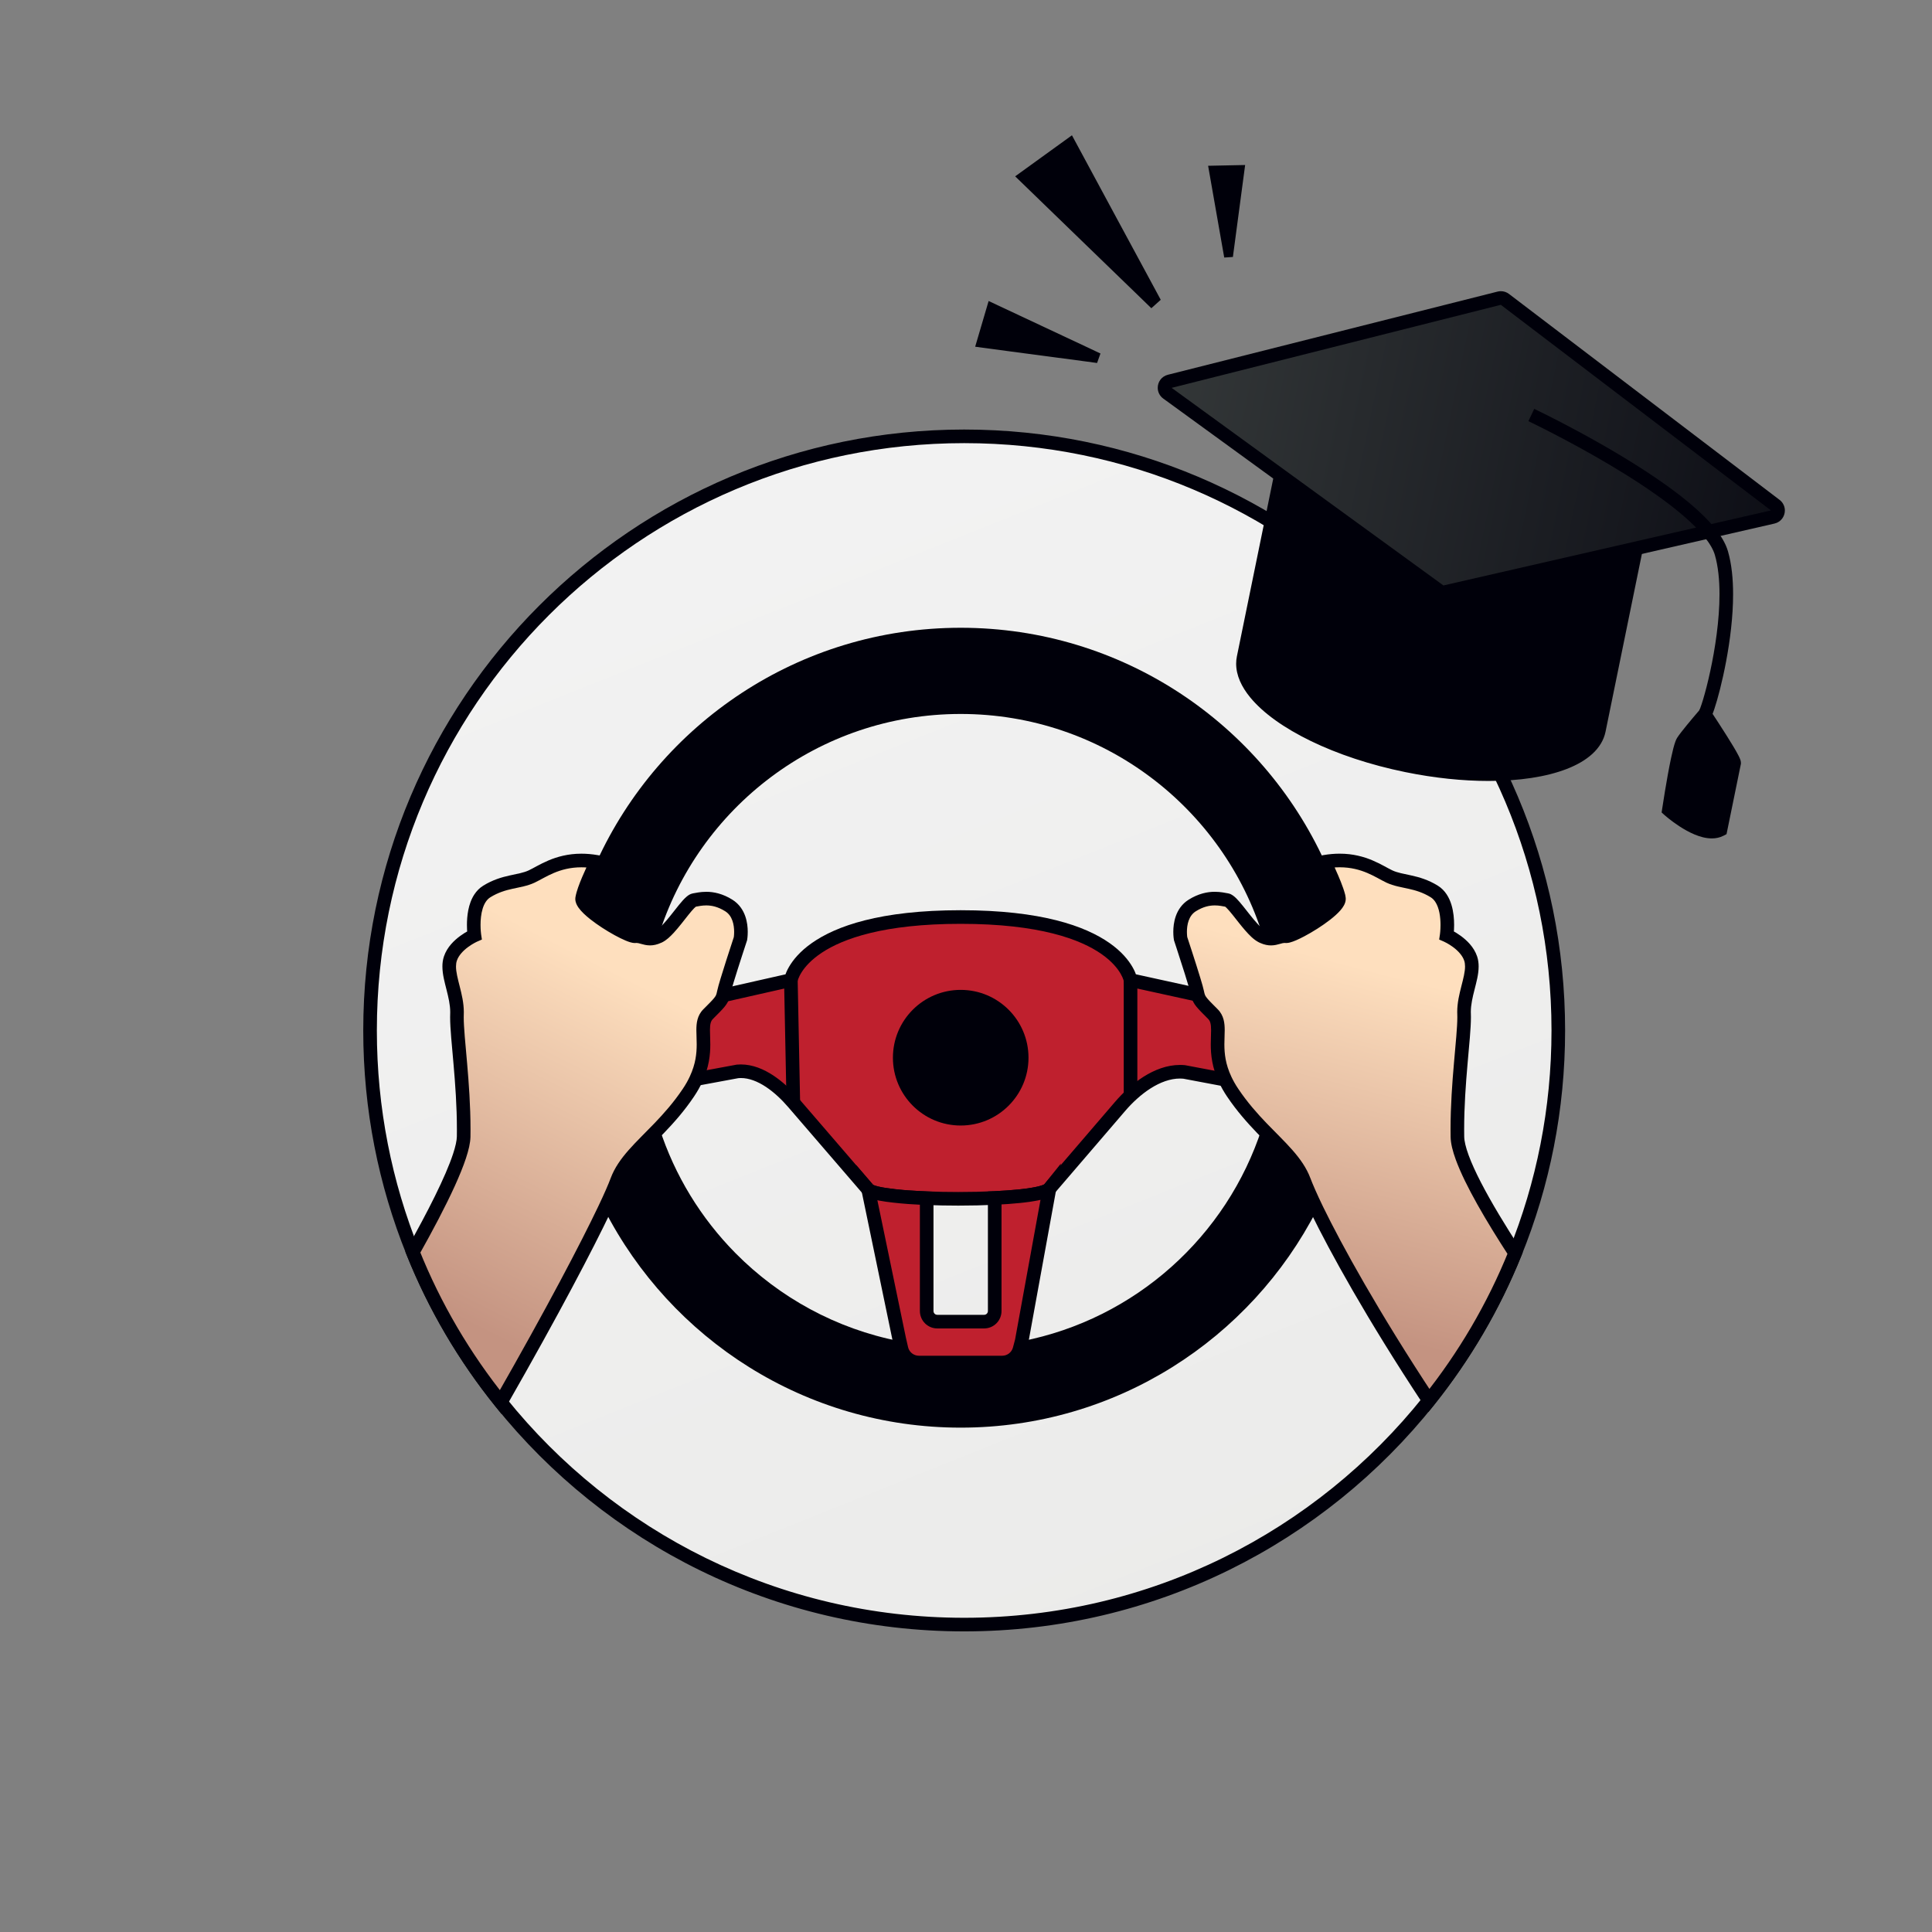 <?xml version="1.0" encoding="UTF-8" standalone="no"?><!DOCTYPE svg PUBLIC "-//W3C//DTD SVG 1.1//EN" "http://www.w3.org/Graphics/SVG/1.1/DTD/svg11.dtd"><svg width="100%" height="100%" viewBox="0 0 284 284" version="1.1" xmlns="http://www.w3.org/2000/svg" xmlns:xlink="http://www.w3.org/1999/xlink" xml:space="preserve" xmlns:serif="http://www.serif.com/" style="fill-rule:evenodd;clip-rule:evenodd;stroke-linejoin:round;stroke-miterlimit:2;"><rect x="0" y="0" width="284" height="284" fill="#808080" stroke="none"/><g><path d="M229.067,151.481c0,11.57 -2.25,22.62 -6.35,32.73c-3.17,7.86 -7.46,15.15 -12.67,21.67c-15.99,20.07 -40.65,32.93 -68.31,32.93c-27.55,0 -52.12,-12.75 -68.12,-32.68c-5.34,-6.63 -9.72,-14.05 -12.93,-22.07c-4.06,-10.07 -6.29,-21.06 -6.29,-32.58c-0,-48.23 39.1,-87.34 87.34,-87.34c48.23,0 87.33,39.11 87.33,87.34Z" style="fill:url(#_Linear1);"/><path d="M230.067,151.481l-2,0c0,11.44 -2.224,22.361 -6.276,32.354c-3.134,7.771 -7.375,14.976 -12.525,21.422c-15.811,19.843 -40.183,32.554 -67.529,32.554c-27.237,0 -51.52,-12.602 -67.34,-32.306c-5.28,-6.556 -9.609,-13.889 -12.782,-21.816l-0.001,-0.002c-4.013,-9.954 -6.217,-20.815 -6.217,-32.206c-0,-23.842 9.661,-45.421 25.287,-61.049c15.627,-15.627 37.206,-25.29 61.053,-25.291c23.842,0.001 45.418,9.664 61.044,25.291c15.625,15.628 25.286,37.207 25.286,61.049l2,0c0,-48.783 -39.547,-88.339 -88.33,-88.34c-48.793,0.001 -88.34,39.557 -88.34,88.34c-0,11.649 2.255,22.768 6.362,32.954l-0.001,-0.002c3.248,8.113 7.679,15.619 13.08,22.325c16.179,20.155 41.037,33.053 68.899,33.053c27.974,0 52.922,-13.009 69.092,-33.307c5.269,-6.594 9.609,-13.968 12.816,-21.919c4.147,-10.225 6.422,-21.404 6.422,-33.104Z" style="fill:#00000a;fill-rule:nonzero;"/><path d="M242.556,70.567l-7.524,36.789c-1.186,5.799 -13.838,8.111 -28.263,5.161c-14.425,-2.95 -25.154,-10.044 -23.968,-15.842l7.524,-36.79l52.231,10.682Z" style="fill:#00000a;fill-rule:nonzero;"/><path d="M242.556,70.567l-0.98,-0.201l-7.524,36.79c-0.162,0.785 -0.591,1.506 -1.338,2.194c-1.116,1.029 -2.959,1.919 -5.345,2.519c-2.384,0.604 -5.3,0.931 -8.547,0.93c-3.624,-0 -7.661,-0.405 -11.853,-1.262c-6.745,-1.378 -12.665,-3.684 -16.835,-6.289c-2.084,-1.3 -3.728,-2.675 -4.816,-4.005c-1.095,-1.334 -1.61,-2.591 -1.607,-3.678c-0,-0.235 0.023,-0.462 0.069,-0.686l0.001,-0.003l7.323,-35.811l51.251,10.481l0.201,-0.979l-0.98,-0.201l0.98,0.201l0.2,-0.98l-53.211,-10.882l-7.723,37.77l0,-0.003c-0.075,0.363 -0.111,0.729 -0.111,1.093c0.004,1.722 0.784,3.387 2.06,4.945c1.925,2.34 5.018,4.524 8.932,6.426c3.914,1.897 8.654,3.494 13.866,4.56c4.317,0.883 8.481,1.303 12.253,1.303c4.509,-0.002 8.453,-0.593 11.466,-1.756c1.506,-0.583 2.785,-1.312 3.777,-2.218c0.989,-0.903 1.691,-2.009 1.946,-3.268l7.724,-37.77l-0.979,-0.2l-0.2,0.98Z" style="fill:#00000a;fill-rule:nonzero;"/><path d="M171.582,57.779l40.022,29.098c0.226,0.164 0.512,0.223 0.784,0.16l48.233,-11.05c0.798,-0.182 1.021,-1.214 0.368,-1.71l-39.78,-30.276c-0.234,-0.178 -0.536,-0.24 -0.822,-0.168l-48.473,12.228c-0.794,0.2 -0.994,1.236 -0.332,1.718Z" style="fill:url(#_Linear2);"/><path d="M171.582,57.779l-0.588,0.808l40.022,29.099c0.339,0.246 0.744,0.376 1.156,0.376c0.146,-0 0.293,-0.017 0.436,-0.049l0.003,-0.001l48.233,-11.05c0.468,-0.105 0.872,-0.381 1.131,-0.731c0.262,-0.35 0.395,-0.765 0.396,-1.19c0.005,-0.564 -0.259,-1.172 -0.776,-1.56l-39.781,-30.276c-0.345,-0.263 -0.764,-0.401 -1.19,-0.401c-0.16,0 -0.323,0.019 -0.487,0.061l0.006,-0.002l-48.474,12.228c-0.458,0.114 -0.85,0.39 -1.102,0.737c-0.254,0.347 -0.383,0.756 -0.383,1.174c-0.007,0.575 0.271,1.199 0.81,1.586l0.588,-0.809l0.588,-0.809l-0.002,0.002l0.002,-0.001l-0,-0.001l-0.002,0.002l0.002,-0.001l-0.037,0.031l0.05,-0l-0.013,-0.031l-0.037,0.031l0.05,-0l-0.019,-0l0.015,0.011l0.004,-0.011l-0.019,-0l0.015,0.011l-0.049,-0.036l0.034,0.05l0.015,-0.014l-0.049,-0.036l0.034,0.05l-0.027,-0.04l0.02,0.044l0.007,-0.004l-0.027,-0.04l0.02,0.044l0.001,-0.001l48.474,-12.227l0.006,-0.002l-0.015,-0.055l0.001,0.058l0.014,-0.003l-0.015,-0.055l0.001,0.058l-0,-0.034l-0.021,0.027l0.021,0.007l-0,-0.034l-0.021,0.027l39.781,30.276l0.004,-0.005l-0.005,0.004l0.001,0.001l0.004,-0.005l-0.005,0.004l0.037,-0.031l-0.049,0l0.012,0.031l0.037,-0.031l-0.049,0l0.017,0l-0.013,-0.01l-0.004,0.01l0.017,0l-0.013,-0.01l0.049,0.036l-0.034,-0.05l-0.015,0.014l0.049,0.036l-0.034,-0.05l0.027,0.04l-0.019,-0.044l-0.008,0.004l0.027,0.04l-0.019,-0.044l-0.001,0l-48.232,11.05l0.003,-0.001l0.004,0.017l-0,-0.017l-0.004,-0l0.004,0.017l-0,-0.017l-0,0.034l0.02,-0.028l-0.02,-0.006l-0,0.034l0.02,-0.028l-40.022,-29.098l-0.588,0.809Z" style="fill:#00000a;fill-rule:nonzero;"/><path d="M254.909,112.176c-0.127,0.623 -1.999,9.777 -1.999,9.777c-2.749,1.441 -7.588,-2.906 -7.588,-2.906c0,-0 1.325,-8.889 2.055,-10.052c0.461,-0.727 2.079,-2.661 3.22,-3.987c1.78,2.695 4.398,6.751 4.312,7.168Z" style="fill:#00000a;fill-rule:nonzero;"/><path d="M254.909,112.176l-0.98,-0.2c-0.063,0.311 -0.563,2.755 -1.047,5.122c-0.484,2.366 -0.952,4.655 -0.952,4.655l0.98,0.2l-0.464,-0.886c-0.224,0.117 -0.487,0.178 -0.815,0.178c-0.493,0.003 -1.119,-0.153 -1.761,-0.423c-0.966,-0.4 -1.957,-1.037 -2.688,-1.571c-0.366,-0.267 -0.669,-0.508 -0.878,-0.68c-0.104,-0.087 -0.185,-0.156 -0.239,-0.202l-0.059,-0.052l-0.016,-0.014l-0.668,0.744l0.989,0.147c0,-0.001 0.082,-0.55 0.217,-1.397c0.202,-1.27 0.523,-3.206 0.859,-4.918c0.168,-0.855 0.34,-1.656 0.498,-2.278c0.079,-0.31 0.155,-0.576 0.221,-0.772c0.033,-0.098 0.063,-0.178 0.086,-0.232l0.034,-0.074l-0.053,-0.029l0.051,0.032l0.002,-0.003l-0.053,-0.029l0.051,0.032l-0.002,0.004c0.082,-0.131 0.26,-0.377 0.485,-0.668c0.678,-0.882 1.8,-2.217 2.648,-3.202l-0.758,-0.652l-0.834,0.551c0.872,1.321 1.947,2.971 2.797,4.346c0.425,0.686 0.794,1.305 1.046,1.765c0.126,0.229 0.224,0.421 0.279,0.544l0.046,0.114l0.227,-0.075l-0.233,0.05l0.006,0.025l0.227,-0.075l-0.233,0.05l0.701,-0.15l-0.715,-0l0.014,0.15l0.701,-0.15l-0.715,-0l0.85,-0l-0.848,-0.067l-0.002,0.067l0.85,-0l-0.848,-0.067l0.302,0.024l-0.301,-0.027l-0.001,0.003l0.302,0.024l-0.301,-0.027l-0.002,0.023l0.997,0.07l-0.98,-0.2l0.98,0.2l0.998,0.07l-0,-0.001l0.004,-0.092c-0.005,-0.23 -0.046,-0.336 -0.079,-0.449c-0.067,-0.2 -0.15,-0.376 -0.257,-0.59c-0.369,-0.728 -1.034,-1.824 -1.801,-3.04c-0.764,-1.212 -1.622,-2.526 -2.342,-3.617l-0.73,-1.104l-0.863,1.002c-0.575,0.669 -1.268,1.488 -1.881,2.238c-0.307,0.375 -0.593,0.733 -0.836,1.048c-0.244,0.318 -0.441,0.586 -0.589,0.818l-0.003,0.004c-0.101,0.164 -0.165,0.311 -0.229,0.476c-0.229,0.601 -0.438,1.461 -0.659,2.491c-0.654,3.065 -1.308,7.459 -1.31,7.469l-0.079,0.532l0.4,0.36c0.025,0.021 0.945,0.849 2.249,1.694c0.652,0.423 1.401,0.851 2.199,1.184c0.799,0.33 1.648,0.574 2.53,0.576c0.582,0.001 1.185,-0.114 1.743,-0.406l0.42,-0.221l0.096,-0.465c-0,-0 1.872,-9.154 1.999,-9.776l0.013,-0.063l0.005,-0.068l-0.998,-0.07Z" style="fill:#00000a;fill-rule:nonzero;"/><path d="M224.671,61.909c0,-0 0.096,0.045 0.281,0.135c1.392,0.674 7.735,3.797 13.969,7.682c3.116,1.941 6.205,4.074 8.618,6.163c1.206,1.043 2.242,2.074 3.024,3.048c0.783,0.972 1.304,1.887 1.523,2.654c0.474,1.638 0.677,3.641 0.676,5.765c0.001,3.822 -0.648,8.032 -1.365,11.336c-0.357,1.653 -0.731,3.081 -1.043,4.12c-0.156,0.519 -0.297,0.941 -0.407,1.233c-0.055,0.146 -0.102,0.26 -0.134,0.327l-0.028,0.057l0.417,0.239l-0.363,-0.312l-0.054,0.073l0.417,0.239l-0.363,-0.312l1.517,1.304c0.154,-0.189 0.197,-0.297 0.268,-0.44c0.12,-0.256 0.24,-0.578 0.38,-0.994c0.485,-1.446 1.166,-3.995 1.735,-7.026c0.568,-3.03 1.022,-6.527 1.022,-9.844c-0.001,-2.249 -0.206,-4.416 -0.754,-6.32c-0.354,-1.218 -1.089,-2.394 -2.066,-3.573c-1.714,-2.058 -4.205,-4.131 -6.991,-6.129c-8.351,-5.978 -19.394,-11.217 -19.421,-11.232l-0.858,1.807Z" style="fill:#00000a;fill-rule:nonzero;"/><path d="M150.187,197.161l-0.01,0.01l-0.3,1.15c-0.31,1.16 -1.35,1.97 -2.55,1.97l-12.25,0c-1.23,0 -2.3,-0.85 -2.57,-2.05l-0.25,-1.08c-9.35,-1.82 -17.7,-6.44 -24.14,-12.95c-5.06,-5.12 -8.93,-11.4 -11.19,-18.4c-0.62,-1.92 -1.12,-3.89 -1.49,-5.91c-0.5,-2.73 -0.76,-5.54 -0.76,-8.41c0,-1.01 0.03,-2.01 0.1,-3c0.24,-3.74 0.92,-7.36 1.99,-10.81c5.88,-18.96 23.56,-32.73 44.45,-32.73c20.91,0 38.6,13.79 44.47,32.76c1.05,3.4 1.73,6.97 1.97,10.65c0.08,1.04 0.11,2.07 0.11,3.13c-0,2.91 -0.27,5.75 -0.78,8.52c-0.37,1.99 -0.87,3.94 -1.49,5.83c-5.15,15.92 -18.63,28.07 -35.31,31.32Zm46.57,-65.43l0,-0.01c-0.41,-1.2 -0.87,-2.37 -1.36,-3.53l-0.1,-0.22c-0.18,-0.43 -0.37,-0.86 -0.56,-1.29c-9.27,-20.29 -29.75,-34.4 -53.52,-34.4c-23.77,0 -44.25,14.11 -53.51,34.41c0,-0 -0.05,0.09 -0.12,0.25c-0.74,1.65 -1.41,3.35 -2,5.07l-0.01,0.04c-2.04,5.97 -3.15,12.36 -3.15,19.02c0,9.63 2.31,18.71 6.41,26.72c9.74,19.04 29.54,32.07 52.38,32.07c22.83,0 42.63,-13.02 52.37,-32.04c4.11,-8.02 6.43,-17.11 6.43,-26.75c-0,-6.78 -1.15,-13.28 -3.26,-19.34Z" style="fill:#00000a;fill-rule:nonzero;"/><path d="M141.217,164.451c-4.95,-0 -8.96,-4.02 -8.96,-8.97c0,-4.95 4.01,-8.97 8.96,-8.97c4.96,0 8.97,4.02 8.97,8.97c-0,4.95 -4.01,8.97 -8.97,8.97Zm46.44,-16.09l-11.58,-2.12l-9.889,-2.17c0,-0 -1.471,-9.27 -24.971,-9.27c-23.5,-0 -24.961,9.27 -24.961,9.27l-9.959,2.25l-11.52,2.17c-0.07,0.99 -0.1,1.99 -0.1,3c0,2.87 0.26,5.68 0.76,8.41l6.89,-1.28l6.1,-1.13c3.1,-0.28 6.15,2.22 8.19,4.59l11.01,12.78c0.34,0.4 1.79,0.71 3.85,0.94c0.23,0.03 0.48,0.05 0.73,0.07c0.15,0.02 0.31,0.03 0.47,0.05c0.3,0.02 0.61,0.05 0.94,0.07c0.17,0.01 0.36,0.02 0.54,0.03c0.27,0.02 0.54,0.03 0.82,0.05c0.4,0.02 0.82,0.04 1.24,0.06c3.22,0.13 6.85,0.12 10,-0.03c1.28,-0.06 2.49,-0.15 3.56,-0.25c0.22,-0.02 0.43,-0.05 0.63,-0.07c0.53,-0.06 1.03,-0.13 1.47,-0.21c0.17,-0.03 0.34,-0.06 0.49,-0.09c0.43,-0.08 0.8,-0.18 1.1,-0.29l0.17,-0.05c0.28,-0.12 0.49,-0.24 0.6,-0.37l0.03,-0.03l10.37,-12.08c2.34,-2.73 5.85,-5.42 9.43,-5.09l6.04,1.14l6.88,1.3c0.51,-2.77 0.78,-5.61 0.78,-8.52c-0,-1.06 -0.03,-2.09 -0.11,-3.13Z" style="fill:#bf202e;fill-rule:nonzero;"/><path d="M141.217,165.451l-0,-2c-2.201,-0.001 -4.185,-0.891 -5.629,-2.335c-1.442,-1.446 -2.331,-3.433 -2.331,-5.635c0,-2.202 0.889,-4.189 2.331,-5.635c1.444,-1.444 3.428,-2.335 5.629,-2.335c2.207,0 4.193,0.891 5.638,2.336c1.443,1.445 2.332,3.432 2.332,5.634c-0,2.202 -0.889,4.189 -2.332,5.634c-1.445,1.445 -3.431,2.335 -5.638,2.336l-0,2c5.513,-0.001 9.97,-4.468 9.97,-9.97c-0,-5.502 -4.457,-9.97 -9.97,-9.97c-5.504,0.001 -9.959,4.468 -9.96,9.97c0.001,5.502 4.456,9.969 9.96,9.97Zm46.44,-17.09l0.18,-0.984l-11.566,-2.117l-9.868,-2.166l-0.215,0.977l0.988,-0.157c-0.021,-0.198 -0.541,-2.821 -4.087,-5.297c-3.541,-2.479 -9.996,-4.815 -21.872,-4.816c-11.876,0.001 -18.328,2.337 -21.867,4.816c-3.544,2.476 -4.061,5.1 -4.082,5.298l0.988,0.156l-0.221,-0.975l-9.936,2.244l-12.266,2.311l-0.054,0.769c-0.072,1.018 -0.102,2.041 -0.102,3.071c0,2.93 0.265,5.801 0.776,8.59l0.18,0.986l7.877,-1.463l6.099,-1.13l-0.182,-0.983l0.09,0.996c0.131,-0.012 0.261,-0.018 0.391,-0.018c1.191,-0.003 2.461,0.492 3.677,1.297c1.213,0.801 2.352,1.895 3.274,2.967l11.01,12.781l-0.004,-0.005c0.277,0.31 0.547,0.433 0.837,0.56c0.434,0.177 0.942,0.303 1.554,0.421c0.611,0.116 1.32,0.216 2.11,0.305l0.111,-0.994l-0.129,0.992c0.265,0.034 0.529,0.055 0.779,0.075l0.08,-0.997l-0.132,0.991c0.198,0.026 0.358,0.036 0.478,0.051l0.027,0.003l0.031,0.003c0.279,0.018 0.593,0.049 0.946,0.07c0.176,0.01 0.366,0.02 0.545,0.03l0.055,-0.998l-0.074,0.997c0.295,0.022 0.565,0.032 0.823,0.05l0.005,0.001l0.016,0.001c0.402,0.02 0.823,0.04 1.243,0.06l0.007,-0c1.51,0.061 3.105,0.091 4.701,0.091c1.841,0 3.68,-0.04 5.387,-0.121c1.296,-0.061 2.521,-0.152 3.605,-0.253l-0.003,0c0.253,-0.023 0.469,-0.054 0.64,-0.071l0.009,-0.001l0.004,0c0.546,-0.062 1.066,-0.135 1.536,-0.22l-0.005,0.001c0.17,-0.03 0.346,-0.061 0.512,-0.095l-0.196,-0.98l0.183,0.983c0.476,-0.089 0.896,-0.2 1.261,-0.334l-0.344,-0.939l0.283,0.959l0.17,-0.05l0.057,-0.017l0.054,-0.023c0.334,-0.154 0.643,-0.28 0.97,-0.644l-0.764,-0.645l0.707,0.707l0.055,-0.055l10.397,-12.111c1.052,-1.229 2.355,-2.445 3.755,-3.332c1.402,-0.89 2.885,-1.439 4.313,-1.437c0.171,-0 0.341,0.008 0.509,0.023l0.094,-0.995l-0.185,0.983l6.04,1.14l7.867,1.486l0.181,-0.988c0.521,-2.828 0.797,-5.729 0.797,-8.701c-0,-1.079 -0.031,-2.135 -0.113,-3.207l-0.059,-0.768l-0.758,-0.139l-0.18,0.984l-0.997,0.076c0.078,1.009 0.107,2.013 0.107,3.054c-0,2.848 -0.264,5.627 -0.764,8.339l0.984,0.181l0.186,-0.983l-6.88,-1.3l-6.087,-1.149l-0.045,-0.004c-0.235,-0.022 -0.467,-0.032 -0.697,-0.032c-1.941,0.002 -3.767,0.724 -5.384,1.748c-1.619,1.028 -3.045,2.371 -4.202,3.719l-10.345,12.051l-0.032,0.032l-0.028,0.032l0.225,0.19l-0.184,-0.231l-0.041,0.041l0.225,0.19l-0.184,-0.231l-0.071,0.043l-0.2,0.095l0.394,0.919l-0.283,-0.959l-0.169,0.05l-0.029,0.008l-0.033,0.012c-0.235,0.086 -0.555,0.175 -0.939,0.246l-0.017,0.003l0.004,-0.001c-0.134,0.027 -0.298,0.056 -0.468,0.086l-0.005,0.001c-0.41,0.075 -0.89,0.142 -1.403,0.2l0.112,0.994l-0.1,-0.995c-0.229,0.023 -0.433,0.052 -0.62,0.069l-0.003,0c-1.056,0.099 -2.251,0.188 -3.514,0.247c-1.67,0.079 -3.481,0.119 -5.292,0.119c-1.57,0 -3.141,-0.03 -4.62,-0.089l0.007,0c-0.421,-0.02 -0.84,-0.04 -1.238,-0.06l-0.05,0.999l0.071,-0.998c-0.302,-0.021 -0.572,-0.031 -0.817,-0.049l-0.007,-0.001l-0.011,-0.001c-0.182,-0.01 -0.372,-0.02 -0.537,-0.029c-0.306,-0.019 -0.612,-0.048 -0.932,-0.07l-0.067,0.998l0.124,-0.992c-0.2,-0.025 -0.36,-0.035 -0.461,-0.049l-0.026,-0.004l-0.027,-0.002c-0.25,-0.02 -0.486,-0.039 -0.681,-0.065l-0.013,-0.001l-0.005,-0.001c-1.006,-0.112 -1.855,-0.244 -2.452,-0.386c-0.297,-0.069 -0.532,-0.143 -0.673,-0.202l-0.131,-0.062l-0.004,-0.003l-0.197,0.279l0.258,-0.22l-0.061,-0.059l-0.197,0.279l0.258,-0.22l-0.005,-0.005l-11.009,-12.78c-1.013,-1.175 -2.263,-2.387 -3.687,-3.33c-1.423,-0.938 -3.04,-1.625 -4.78,-1.629c-0.19,0 -0.381,0.009 -0.571,0.026l-0.046,0.004l-6.146,1.139l-6.891,1.28l0.183,0.983l0.983,-0.18c-0.489,-2.671 -0.743,-5.42 -0.743,-8.23c0,-0.99 0.029,-1.967 0.097,-2.93l-0.997,-0.07l0.185,0.983l11.533,-2.173l10.643,-2.404l0.106,-0.67l-0.313,-0.05l0.31,0.062l0.003,-0.012l-0.313,-0.05l0.31,0.062c0.024,-0.069 0.407,-2.088 3.554,-4.187c3.151,-2.094 9.162,-4.252 20.422,-4.251c11.625,-0.001 17.655,2.298 20.724,4.454c1.538,1.079 2.35,2.123 2.786,2.87c0.217,0.374 0.339,0.674 0.405,0.869c0.034,0.098 0.053,0.169 0.062,0.209l0.009,0.037l0.307,-0.061l-0.309,0.049l0.002,0.012l0.307,-0.061l-0.309,0.049l0.106,0.673l10.574,2.321l11.596,2.123l0.18,-0.984l-0.997,0.076l0.997,-0.076Z" style="fill:#00000a;fill-rule:nonzero;"/><path d="M150.19,155.48c0,4.956 -4.013,8.975 -8.969,8.975c-4.955,0 -8.968,-4.019 -8.968,-8.975c0,-4.95 4.013,-8.969 8.968,-8.969c4.956,0 8.969,4.019 8.969,8.969Z" style="fill:#00000a;fill-rule:nonzero;"/><path d="M154.266,174.739l-4.082,22.425l-0.007,0.006l-0.304,1.152c-0.303,1.158 -1.348,1.968 -2.55,1.968l-12.247,0c-1.228,0 -2.298,-0.848 -2.57,-2.05l-0.247,-1.076l-0.006,0l-4.627,-22.304c0.342,0.399 1.791,0.715 3.849,0.936c0.234,0.032 0.481,0.057 0.734,0.076c0.152,0.019 0.303,0.032 0.468,0.045c0.304,0.025 0.614,0.05 0.937,0.076c0.177,0.012 0.361,0.019 0.544,0.031c0.266,0.019 0.538,0.032 0.817,0.051c0.405,0.019 0.822,0.038 1.246,0.057l-0,16.581c-0,0.867 0.697,1.563 1.557,1.563l6.887,0c0.86,0 1.556,-0.696 1.556,-1.563l-0,-16.613c1.279,-0.057 2.488,-0.145 3.558,-0.253c0.215,-0.019 0.424,-0.044 0.626,-0.07c0.532,-0.057 1.032,-0.126 1.475,-0.208c0.171,-0.026 0.335,-0.057 0.487,-0.089c0.431,-0.082 0.798,-0.177 1.101,-0.285l0.165,-0.057c0.285,-0.114 0.494,-0.234 0.607,-0.367l0.026,-0.032Z" style="fill:#bf202e;fill-rule:nonzero;"/><path d="M154.266,174.739l-0.984,-0.179l-4.082,22.424l0.984,0.18l-0.708,-0.707l-0.197,0.197l-0.373,1.413c-0.19,0.722 -0.836,1.223 -1.583,1.223l-12.247,0c-0.763,0 -1.427,-0.526 -1.595,-1.271l0,-0.003l-0.247,-1.076l-0.178,-0.776l-0.803,0l0,1l0.979,-0.203l-4.628,-22.304l-0.978,0.203l-0.759,0.65c0.276,0.307 0.545,0.431 0.834,0.557c0.433,0.178 0.942,0.305 1.555,0.423c0.611,0.116 1.32,0.215 2.111,0.301l0.108,-0.995l-0.134,0.991c0.256,0.035 0.522,0.062 0.793,0.083l0.075,-0.998l-0.124,0.993c0.179,0.022 0.347,0.036 0.516,0.049l-0.007,-0.001c0.305,0.026 0.616,0.051 0.942,0.077l0.006,-0c0.203,0.014 0.386,0.021 0.548,0.032l-0.003,0c0.282,0.02 0.555,0.032 0.819,0.05l0.017,0.002l0.005,-0c0.406,0.019 0.824,0.038 1.249,0.057l0.044,-0.999l-1,0l-0,16.581c-0,0.704 0.286,1.352 0.748,1.813c0.46,0.463 1.107,0.751 1.809,0.75l6.887,0c0.702,0.001 1.349,-0.287 1.809,-0.75c0.462,-0.461 0.748,-1.109 0.747,-1.813l-0,-16.613l-1,-0l0.045,0.999c1.297,-0.058 2.523,-0.147 3.612,-0.257l-0.099,-0.995l0.088,0.996c0.236,-0.021 0.457,-0.048 0.662,-0.073l-0.124,-0.993l0.106,0.995c0.552,-0.06 1.075,-0.132 1.551,-0.22l-0.182,-0.983l0.146,0.989c0.198,-0.03 0.382,-0.065 0.546,-0.099l-0.205,-0.979l0.188,0.982c0.467,-0.089 0.879,-0.194 1.247,-0.324l-0.007,0.002l0.165,-0.057l0.019,-0.007l0.025,-0.01c0.352,-0.149 0.675,-0.288 0.996,-0.645l0.015,-0.018l0.03,-0.037l-0.779,-0.627l-0.984,-0.179l0.984,0.179l-0.78,-0.626l-0.025,0.032l0.779,0.626l-0.759,-0.65l0.198,0.17l-0.163,-0.206l-0.035,0.036l0.198,0.17l-0.163,-0.206l-0.065,0.039l-0.19,0.086l0.372,0.928l-0.327,-0.945l-0.165,0.057l-0.007,0.002c-0.239,0.085 -0.561,0.171 -0.955,0.246l-0.014,0.002l-0.002,0.001c-0.141,0.029 -0.286,0.057 -0.43,0.078l-0.02,0.003l-0.016,0.003c-0.41,0.076 -0.887,0.143 -1.399,0.198l-0.007,0.001l-0.01,0.001c-0.2,0.025 -0.397,0.049 -0.591,0.066l-0.012,0.001c-1.049,0.106 -2.241,0.193 -3.501,0.249l-0.956,0.043l-0,17.569c-0.001,0.319 -0.248,0.562 -0.556,0.563l-6.887,0c-0.308,-0.001 -0.555,-0.244 -0.557,-0.563l-0,-17.537l-0.955,-0.043c-0.423,-0.019 -0.841,-0.038 -1.245,-0.057l-0.046,0.999l0.068,-0.998c-0.293,-0.02 -0.565,-0.032 -0.814,-0.05l-0.003,0c-0.205,-0.014 -0.389,-0.021 -0.541,-0.032l0.007,0.001c-0.321,-0.025 -0.629,-0.051 -0.932,-0.076l-0.007,-0.001c-0.16,-0.012 -0.296,-0.023 -0.421,-0.039l-0.022,-0.003l-0.027,-0.002c-0.235,-0.017 -0.462,-0.041 -0.675,-0.07l-0.004,0l-0.022,-0.003c-1.002,-0.107 -1.849,-0.239 -2.446,-0.381c-0.295,-0.069 -0.53,-0.143 -0.672,-0.202l-0.132,-0.064l-0.006,-0.003l-0.192,0.272l0.252,-0.215l-0.06,-0.057l-0.192,0.272l0.252,-0.215l-2.529,-2.95l5.582,26.905l0.023,0l0.069,0.299l0,-0.003c0.376,1.661 1.852,2.83 3.545,2.83l12.247,0c1.657,0 3.1,-1.118 3.518,-2.714l0.303,-1.151l-0.967,-0.255l0.707,0.707l0.007,-0.006l0.22,-0.221l4.845,-26.613l-2.47,3.076l0.78,0.626Z" style="fill:#00000a;fill-rule:nonzero;"/><path d="M108.847,137.981c0,0 -2.19,6.62 -2.43,7.82c-0.04,0.2 -0.08,0.37 -0.12,0.52c-0.22,0.77 -0.57,1.12 -2.2,2.75c-1.72,1.72 0.45,4.76 -1.77,9.55c-0.29,0.64 -0.67,1.32 -1.15,2.03c-1.37,2.04 -2.85,3.7 -4.25,5.16c-2.72,2.83 -5.19,4.95 -6.23,7.75c-0.33,0.89 -0.94,2.3 -1.86,4.23c-2.56,5.37 -7.47,14.78 -15.22,28.34c-5.34,-6.63 -9.72,-14.05 -12.93,-22.07c4.1,-7.29 7.42,-14.06 7.47,-16.96c0.12,-7.67 -1.1,-14.98 -0.98,-18.03c0.12,-3.04 -1.7,-5.97 -0.97,-8.16c0.73,-2.19 3.53,-3.41 3.53,-3.41c-0,0 -0.73,-4.88 1.83,-6.46c2.56,-1.58 4.75,-1.34 6.58,-2.19c1.83,-0.86 4.57,-3.02 9.56,-2.16c0,-0 -0.05,0.09 -0.12,0.25c-0.43,0.87 -1.78,3.72 -2,5.07l-0.01,0.04c-0.25,1.58 6.7,5.69 7.8,5.57c1.06,-0.12 1.79,0.8 3.39,0.06l0.14,-0.06c1.71,-0.85 4.14,-5.13 5.12,-5.31c0.97,-0.17 2.8,-0.66 5.12,0.8c2.31,1.46 1.7,4.87 1.7,4.87Z" style="fill:url(#_Linear3);"/><path d="M108.847,137.981l-0.949,-0.314c-0.001,0.002 -0.549,1.659 -1.128,3.469c-0.29,0.906 -0.587,1.849 -0.829,2.647c-0.243,0.806 -0.424,1.43 -0.504,1.822c-0.037,0.181 -0.072,0.33 -0.106,0.458l0.966,0.258l-0.962,-0.275c-0.089,0.285 -0.12,0.362 -0.382,0.692c-0.261,0.32 -0.749,0.813 -1.563,1.626c-0.437,0.432 -0.714,0.964 -0.853,1.491c-0.143,0.528 -0.171,1.049 -0.172,1.573c0.001,0.67 0.05,1.355 0.049,2.09c-0.003,1.342 -0.146,2.843 -0.994,4.683l-0.013,0.026l0.009,-0.019c-0.264,0.584 -0.616,1.216 -1.067,1.883l-0.002,0.002c-1.325,1.972 -2.761,3.585 -4.142,5.026c-1.341,1.395 -2.644,2.637 -3.774,3.917c-1.127,1.279 -2.089,2.609 -2.672,4.177c-0.311,0.84 -0.913,2.235 -1.825,4.148c-2.543,5.333 -7.445,14.73 -15.186,28.274l0.869,0.496l0.778,-0.627c-5.279,-6.555 -9.608,-13.888 -12.78,-21.815l-0.928,0.372l0.871,0.49c2.059,-3.66 3.924,-7.194 5.293,-10.202c0.684,-1.506 1.244,-2.879 1.643,-4.086c0.397,-1.21 0.643,-2.24 0.663,-3.145c0.005,-0.368 0.008,-0.732 0.008,-1.094c0,-3.504 -0.253,-6.877 -0.503,-9.757c-0.25,-2.874 -0.496,-5.277 -0.494,-6.738c-0,-0.152 0.002,-0.291 0.008,-0.412l0,-0.009c0.004,-0.11 0.006,-0.221 0.006,-0.329c-0.002,-1.372 -0.318,-2.643 -0.606,-3.782c-0.293,-1.138 -0.549,-2.152 -0.543,-2.923c-0,-0.325 0.04,-0.602 0.122,-0.845l-0,-0.002c0.25,-0.78 0.973,-1.525 1.681,-2.035c0.35,-0.256 0.686,-0.456 0.928,-0.587c0.122,-0.066 0.22,-0.115 0.285,-0.147l0.072,-0.034l0.015,-0.006l-0.011,-0.025l0.011,0.025l-0.011,-0.025l0.011,0.025l0.703,-0.307l-0.114,-0.759l-0.002,-0.016c-0.014,-0.103 -0.083,-0.653 -0.083,-1.374c-0.002,-0.722 0.072,-1.616 0.308,-2.38c0.116,-0.382 0.271,-0.729 0.461,-1.014c0.192,-0.286 0.412,-0.509 0.682,-0.676c1.153,-0.709 2.199,-1.008 3.256,-1.244c1.052,-0.238 2.128,-0.388 3.221,-0.89l0.004,-0.002c0.86,-0.408 1.742,-0.971 2.845,-1.433c1.101,-0.462 2.398,-0.829 4.05,-0.831c0.634,0 1.321,0.055 2.069,0.184l0.171,-0.985l-0.874,-0.486c-0.013,0.023 -0.077,0.141 -0.163,0.335l0.917,0.401l-0.897,-0.443c-0.222,0.45 -0.673,1.391 -1.103,2.408c-0.215,0.509 -0.425,1.036 -0.6,1.536c-0.174,0.502 -0.315,0.969 -0.387,1.408l0.987,0.161l-0.971,-0.243l-0.01,0.04l-0.01,0.042l-0.006,0.037l-0.02,0.25c0.011,0.544 0.227,0.92 0.461,1.27c0.425,0.602 1.035,1.159 1.753,1.73c1.075,0.849 2.386,1.685 3.559,2.329c0.587,0.321 1.137,0.593 1.617,0.794c0.242,0.101 0.465,0.184 0.68,0.248c0.219,0.061 0.416,0.112 0.685,0.115l0.134,-0.005l0.031,-0.004l0.083,-0.004c0.142,-0.003 0.348,0.046 0.675,0.142c0.323,0.091 0.763,0.219 1.307,0.219c0.493,0.002 1.05,-0.112 1.631,-0.382l-0.419,-0.908l0.393,0.919l0.141,-0.06l0.027,-0.012l0.024,-0.012c0.634,-0.323 1.147,-0.818 1.673,-1.38c0.777,-0.842 1.535,-1.859 2.182,-2.664c0.321,-0.401 0.616,-0.748 0.838,-0.971c0.111,-0.111 0.204,-0.191 0.252,-0.224l0.028,-0.019l-0.191,-0.364l0.074,0.401l0.117,-0.037l-0.191,-0.364l0.074,0.401l-0.008,0.001c0.477,-0.086 0.993,-0.202 1.619,-0.202c0.764,0.004 1.672,0.161 2.796,0.863l-0.002,-0.001c0.532,0.339 0.842,0.807 1.046,1.365c0.2,0.552 0.262,1.174 0.261,1.659c-0,0.256 -0.016,0.473 -0.031,0.62l-0.021,0.166l-0.005,0.037l-0.001,0.006l0.399,0.068l-0.398,-0.071l-0.001,0.003l0.399,0.068l-0.398,-0.071l0.984,0.175l-0.949,-0.314l0.949,0.314l0.985,0.175c0.007,-0.041 0.087,-0.502 0.087,-1.176c-0.001,-0.639 -0.07,-1.473 -0.378,-2.336c-0.304,-0.857 -0.88,-1.762 -1.86,-2.378l-0.001,-0.002c-1.436,-0.908 -2.788,-1.175 -3.861,-1.17c-0.87,-0 -1.572,0.165 -1.965,0.232l-0.008,0.001c-0.429,0.092 -0.657,0.278 -0.889,0.46c-0.39,0.328 -0.747,0.745 -1.142,1.225c-0.583,0.716 -1.219,1.564 -1.831,2.282c-0.305,0.359 -0.603,0.684 -0.872,0.936c-0.266,0.252 -0.509,0.428 -0.651,0.495l0.446,0.896l-0.394,-0.919l-0.14,0.06l-0.017,0.007l-0.009,0.004c-0.356,0.162 -0.586,0.197 -0.792,0.199c-0.225,0 -0.446,-0.053 -0.758,-0.143c-0.307,-0.085 -0.707,-0.217 -1.224,-0.219c-0.103,0 -0.206,0.005 -0.31,0.017l0.114,0.994l-0.082,-0.997l0.03,0.368l-0,-0.369l-0.03,0.001l0.03,0.368l-0,-0.369l-0,0.285l0.024,-0.284l-0.024,-0.001l-0,0.285l0.024,-0.284l-0.003,-0.001c-0.045,-0.004 -0.263,-0.064 -0.532,-0.174c-0.968,-0.388 -2.668,-1.34 -4.045,-2.324c-0.691,-0.49 -1.309,-0.995 -1.716,-1.414c-0.203,-0.207 -0.352,-0.395 -0.427,-0.518l-0.062,-0.119l-0.001,-0.005l-0.241,0.068l0.247,-0l-0.006,-0.068l-0.241,0.068l0.247,-0l-0.477,-0l0.471,0.078l0.006,-0.078l-0.477,-0l0.471,0.078l-0.986,-0.164l0.97,0.242l0.01,-0.04l0.01,-0.042l0.007,-0.039c0.037,-0.236 0.147,-0.632 0.302,-1.071c0.462,-1.33 1.296,-3.09 1.607,-3.717l0.009,-0.019l0.011,-0.023l0.064,-0.138l0.015,-0.029l0.001,-0.003l-0.471,-0.255l0.469,0.26l0.002,-0.005l-0.471,-0.255l0.469,0.26l0.685,-1.232l-1.389,-0.239c-0.858,-0.149 -1.66,-0.214 -2.41,-0.214c-1.956,-0.001 -3.552,0.45 -4.826,0.987c-1.27,0.537 -2.244,1.153 -2.92,1.467l0.004,-0.002c-0.737,0.348 -1.671,0.503 -2.812,0.752c-1.135,0.251 -2.463,0.623 -3.872,1.494c-0.545,0.335 -0.973,0.783 -1.296,1.269c-0.485,0.731 -0.75,1.544 -0.907,2.326c-0.154,0.783 -0.198,1.54 -0.198,2.177c-0,0.967 0.103,1.653 0.108,1.687l0.989,-0.148l-0.4,-0.917c-0.043,0.02 -0.799,0.349 -1.682,0.994c-0.875,0.647 -1.917,1.607 -2.397,3.017l0.001,-0.003c-0.166,0.493 -0.227,0.993 -0.226,1.482c0.005,1.166 0.323,2.291 0.605,3.415c0.287,1.122 0.546,2.235 0.544,3.29l-0.005,0.255l0.001,-0.009c-0.008,0.164 -0.01,0.332 -0.01,0.504c0.001,1.657 0.254,4.046 0.502,6.912c0.248,2.86 0.495,6.175 0.495,9.583c0,0.353 -0.003,0.707 -0.008,1.061c-0.006,0.544 -0.194,1.448 -0.562,2.55c-1.097,3.332 -3.718,8.497 -6.78,13.936l-0.235,0.417l0.178,0.445c3.248,8.113 7.679,15.619 13.08,22.325l0.919,1.142l0.728,-1.273c7.759,-13.576 12.677,-23 15.254,-28.406c0.928,-1.947 1.546,-3.372 1.895,-4.312c0.457,-1.232 1.25,-2.362 2.298,-3.551c1.045,-1.187 2.337,-2.421 3.716,-3.854c1.419,-1.48 2.943,-3.187 4.359,-5.296l-0.001,0.003c0.508,-0.753 0.916,-1.481 1.232,-2.177l-0.004,0.007c0.999,-2.148 1.183,-4.028 1.18,-5.523c-0.001,-0.818 -0.05,-1.524 -0.049,-2.09c-0.001,-0.443 0.031,-0.794 0.102,-1.049c0.073,-0.258 0.162,-0.421 0.337,-0.601c0.816,-0.817 1.318,-1.314 1.694,-1.769c0.377,-0.445 0.63,-0.928 0.761,-1.413l0.003,-0.014l0.001,-0.003c0.046,-0.172 0.091,-0.363 0.135,-0.582c0.04,-0.209 0.222,-0.862 0.457,-1.634c0.355,-1.172 0.841,-2.692 1.238,-3.916c0.397,-1.224 0.703,-2.15 0.703,-2.152l0.023,-0.068l0.013,-0.071l-0.985,-0.175Z" style="fill:#00000a;fill-rule:nonzero;"/><path d="M222.717,184.211c-3.17,7.86 -7.46,15.15 -12.67,21.67c-8.34,-12.63 -13.71,-22.42 -16.46,-28.06c-0.93,-1.92 -1.55,-3.36 -1.89,-4.26c-1.04,-2.79 -3.49,-4.91 -6.2,-7.72c-1.41,-1.47 -2.9,-3.14 -4.28,-5.19c-0.46,-0.68 -0.82,-1.33 -1.11,-1.94c-2.28,-4.84 -0.08,-7.91 -1.81,-9.64c-1.68,-1.68 -2,-2 -2.22,-2.83c-0.03,-0.13 -0.06,-0.28 -0.1,-0.44c-0.24,-1.2 -2.43,-7.82 -2.43,-7.82c-0,0 -0.61,-3.41 1.7,-4.87c2.32,-1.46 4.15,-0.97 5.12,-0.8c0.97,0.18 3.41,4.46 5.12,5.31l0.2,0.09c1.56,0.69 2.28,-0.21 3.33,-0.09c1.1,0.12 8.05,-3.99 7.8,-5.57c-0.01,-0.1 -0.04,-0.21 -0.06,-0.32l0,-0.01c-0.24,-0.96 -0.86,-2.43 -1.36,-3.53l-0.1,-0.22c-0.35,-0.75 -0.61,-1.28 -0.61,-1.28l0.05,-0.01c4.96,-0.84 7.69,1.31 9.51,2.17c1.83,0.85 4.02,0.61 6.58,2.19c2.56,1.58 1.83,6.46 1.83,6.46c-0,0 2.8,1.22 3.53,3.41c0.73,2.19 -1.1,5.12 -0.97,8.16c0.12,3.05 -1.1,10.36 -0.98,18.03c0.05,3.23 3.96,10.16 8.48,17.11Z" style="fill:url(#_Linear4);"/><path d="M222.717,184.211l-0.927,-0.374c-3.134,7.769 -7.374,14.974 -12.524,21.42l0.781,0.624l0.835,-0.551c-8.318,-12.595 -13.67,-22.356 -16.396,-27.947l0.001,0.002c-0.92,-1.899 -1.531,-3.321 -1.854,-4.177l0.001,0.004c-0.582,-1.561 -1.539,-2.888 -2.66,-4.164c-1.123,-1.277 -2.42,-2.514 -3.757,-3.901l0.002,0.002c-1.392,-1.451 -2.838,-3.074 -4.172,-5.057l-0.002,-0.002c-0.43,-0.635 -0.764,-1.239 -1.035,-1.808l0.002,0.003c-0.881,-1.879 -1.027,-3.406 -1.031,-4.77c0,-0.731 0.047,-1.412 0.048,-2.078c-0.001,-0.525 -0.029,-1.048 -0.171,-1.578c-0.139,-0.527 -0.416,-1.061 -0.854,-1.495c-0.839,-0.838 -1.332,-1.336 -1.586,-1.655c-0.252,-0.328 -0.278,-0.394 -0.374,-0.724l-0.967,0.256l0.974,-0.225c-0.025,-0.109 -0.057,-0.27 -0.104,-0.458l-0.97,0.243l0.981,-0.196c-0.081,-0.392 -0.262,-1.016 -0.505,-1.822c-0.724,-2.39 -1.955,-6.112 -1.957,-6.116l-0.949,0.314l0.984,-0.177l-0.403,0.073l0.404,-0.069l-0.001,-0.004l-0.403,0.073l0.404,-0.069c-0.001,-0.007 -0.058,-0.348 -0.058,-0.828c-0.001,-0.484 0.06,-1.107 0.26,-1.659c0.204,-0.558 0.515,-1.026 1.047,-1.365c1.122,-0.7 2.029,-0.858 2.793,-0.862c0.627,-0 1.142,0.116 1.62,0.202l-0.009,-0.002l0.092,-0.497l-0.19,0.47l0.098,0.027l0.092,-0.497l-0.19,0.47l0.069,-0.17l-0.092,0.159l0.023,0.011l0.069,-0.17l-0.092,0.159c0.009,0.003 0.118,0.082 0.25,0.214c0.236,0.232 0.561,0.616 0.916,1.061c0.536,0.669 1.148,1.477 1.779,2.204c0.642,0.727 1.258,1.382 2.033,1.781l0.017,0.009l0.218,0.098l0.006,0.002c0.551,0.246 1.081,0.35 1.551,0.349c0.545,-0.001 0.986,-0.13 1.309,-0.221c0.327,-0.097 0.533,-0.146 0.675,-0.144l0.08,0.005l0.01,0.001l0.159,0.008c0.207,-0.001 0.367,-0.033 0.532,-0.073c0.596,-0.154 1.294,-0.474 2.119,-0.906c1.225,-0.647 2.649,-1.538 3.813,-2.446c0.583,-0.456 1.099,-0.912 1.505,-1.378c0.203,-0.234 0.381,-0.471 0.524,-0.736c0.14,-0.264 0.259,-0.566 0.263,-0.947l-0.016,-0.226l-0.99,0.14l0.995,-0.1c-0.025,-0.221 -0.064,-0.344 -0.071,-0.399l-0.984,0.179l1,0l0,-0.134l-0.03,-0.119c-0.279,-1.1 -0.909,-2.57 -1.42,-3.701l-0.1,-0.22l-0.004,-0.009c-0.354,-0.758 -0.616,-1.293 -0.618,-1.297l-0.898,0.44l0.197,0.98l0.05,-0.01l-0.197,-0.98l0.167,0.986c0.732,-0.124 1.405,-0.177 2.028,-0.177c1.651,0.001 2.948,0.369 4.047,0.83c1.103,0.463 1.983,1.026 2.841,1.435l0.006,0.003c1.092,0.502 2.168,0.652 3.22,0.89c1.058,0.236 2.104,0.535 3.256,1.244c0.27,0.167 0.49,0.39 0.681,0.676c0.286,0.426 0.49,0.998 0.61,1.607c0.121,0.607 0.16,1.245 0.16,1.787c0,0.412 -0.022,0.768 -0.044,1.017c-0.011,0.125 -0.022,0.223 -0.03,0.287l-0.009,0.071l-0.002,0.016l-0.113,0.758l0.703,0.307c0.038,0.016 0.685,0.312 1.366,0.822c0.688,0.509 1.372,1.231 1.615,1.987c0.08,0.243 0.12,0.519 0.12,0.842c0.006,0.768 -0.25,1.779 -0.544,2.913c-0.287,1.137 -0.604,2.405 -0.605,3.774c0,0.119 0.002,0.241 0.009,0.366l0.998,-0.051l-0.999,0.039c0.005,0.127 0.007,0.267 0.007,0.418c0.002,1.461 -0.244,3.864 -0.495,6.739c-0.25,2.88 -0.502,6.253 -0.502,9.756c-0,0.363 0.002,0.728 0.009,1.096c0.02,0.998 0.308,2.112 0.772,3.385c1.395,3.794 4.462,9.006 7.87,14.252l0.838,-0.545l-0.927,-0.374l0.927,0.374l0.838,-0.545c-2.248,-3.458 -4.342,-6.907 -5.865,-9.863c-0.762,-1.477 -1.38,-2.832 -1.804,-3.987c-0.425,-1.152 -0.644,-2.116 -0.649,-2.731c-0.007,-0.355 -0.009,-0.708 -0.009,-1.062c-0,-3.408 0.246,-6.723 0.495,-9.583c0.248,-2.866 0.5,-5.255 0.502,-6.912c0,-0.172 -0.002,-0.337 -0.009,-0.496l0,-0.012c-0.005,-0.085 -0.007,-0.173 -0.007,-0.264c-0.001,-1.051 0.257,-2.161 0.544,-3.28c0.282,-1.121 0.601,-2.244 0.606,-3.407c-0,-0.487 -0.06,-0.985 -0.223,-1.474c-0.48,-1.41 -1.522,-2.37 -2.397,-3.018c-0.883,-0.644 -1.639,-0.973 -1.682,-0.993l-0.4,0.917l0.989,0.147c0.005,-0.034 0.107,-0.72 0.107,-1.686c-0.001,-0.849 -0.075,-1.912 -0.395,-2.965c-0.161,-0.526 -0.386,-1.051 -0.71,-1.538c-0.323,-0.486 -0.751,-0.933 -1.296,-1.269c-1.408,-0.871 -2.737,-1.243 -3.872,-1.494c-1.14,-0.249 -2.074,-0.404 -2.812,-0.752l0.006,0.003c-0.674,-0.315 -1.648,-0.933 -2.918,-1.47c-1.274,-0.538 -2.869,-0.989 -4.824,-0.987c-0.737,0 -1.523,0.063 -2.362,0.205l-0.02,0.003l-0.06,0.013l-1.272,0.255l0.571,1.165c0.001,0.001 0.063,0.128 0.17,0.352c0.108,0.223 0.259,0.54 0.432,0.911l0.01,0.023l0.086,0.188c0.489,1.069 1.099,2.539 1.3,3.358l0.97,-0.242l-1,-0l0,0.1l0.016,0.089l0.039,0.19l0.009,0.045l0.001,0.009l0.076,-0.011l-0.076,0.008l0,0.003l0.076,-0.011l-0.076,0.008l0.002,0.023l0.003,0.017l0.385,-0.055l-0.389,0.001l0.004,0.054l0.385,-0.055l-0.389,0.001l0.285,-0l-0.279,-0.064l-0.006,0.064l0.285,-0l-0.279,-0.064l0.037,0.009l-0.037,-0.012l-0,0.003l0.037,0.009l-0.037,-0.012c-0,0.015 -0.083,0.183 -0.256,0.384c-0.3,0.361 -0.84,0.844 -1.477,1.325c-0.958,0.725 -2.143,1.469 -3.157,2.014c-0.507,0.273 -0.972,0.497 -1.331,0.644c-0.179,0.073 -0.332,0.127 -0.437,0.157l-0.115,0.028l-0.015,0.002l0.026,0.251l0,-0.252l-0.026,0.001l0.026,0.251l0,-0.252l0,0.537l0.059,-0.533l-0.059,-0.004l0,0.537l0.059,-0.533l-0.109,0.994l0.119,-0.993c-0.11,-0.013 -0.217,-0.019 -0.318,-0.019c-0.519,0.003 -0.92,0.136 -1.227,0.221c-0.312,0.091 -0.533,0.144 -0.757,0.144c-0.195,-0.002 -0.413,-0.034 -0.742,-0.178l0.005,0.003l-0.2,-0.09l-0.41,0.912l0.445,-0.896c-0.221,-0.101 -0.654,-0.461 -1.096,-0.946c-0.675,-0.729 -1.419,-1.717 -2.094,-2.559c-0.34,-0.423 -0.661,-0.809 -0.98,-1.13c-0.16,-0.161 -0.319,-0.307 -0.501,-0.438c-0.184,-0.128 -0.387,-0.259 -0.711,-0.324l-0.01,-0.002c-0.394,-0.068 -1.095,-0.232 -1.966,-0.232c-1.073,-0.005 -2.426,0.263 -3.86,1.171c-0.981,0.617 -1.557,1.522 -1.862,2.379c-0.308,0.863 -0.377,1.698 -0.378,2.336c-0,0.675 0.081,1.136 0.089,1.177l0.012,0.07l0.023,0.068c0,0.001 0.136,0.412 0.344,1.05c0.313,0.957 0.788,2.421 1.206,3.753c0.209,0.667 0.404,1.3 0.556,1.818c0.151,0.512 0.263,0.93 0.292,1.081l0.005,0.025l0.006,0.022c0.033,0.132 0.061,0.271 0.096,0.422l0.007,0.031c0.124,0.5 0.368,1.008 0.751,1.468c0.381,0.469 0.889,0.971 1.729,1.813c0.175,0.18 0.264,0.344 0.337,0.603c0.071,0.257 0.103,0.611 0.102,1.056c0.001,0.565 -0.047,1.266 -0.047,2.078c-0.003,1.518 0.185,3.433 1.22,5.622l0.002,0.003c0.309,0.651 0.695,1.347 1.185,2.071l-0.001,-0.002c1.425,2.118 2.959,3.835 4.387,5.324l0.002,0.002c1.373,1.423 2.656,2.651 3.695,3.834c1.042,1.184 1.831,2.312 2.288,3.541l0.002,0.004c0.356,0.944 0.985,2.402 1.925,4.343l0.001,0.002c2.774,5.689 8.162,15.508 16.524,28.173l0.757,1.147l0.859,-1.074c5.27,-6.595 9.61,-13.969 12.817,-21.92l0.194,-0.483l-0.284,-0.436l-0.838,0.545Z" style="fill:#00000a;fill-rule:nonzero;"/><path d="M116.256,144.071l0.361,18.01" style="fill:none;fill-rule:nonzero;"/><path d="M115.256,144.091l0.361,18.01l2,-0.04l-0.361,-18.01" style="fill:#00000a;fill-rule:nonzero;"/><clipPath id="_clip5"><path d="M166.188,144.071l0,16.969l0,-16.969Z"/></clipPath><g clip-path="url(#_clip5)"><path d="M166.188,144.071c0,-0 0,16.969 0,16.969c0,0 0,-16.969 0,-16.969Z" style="fill:url(#_Linear6);fill-rule:nonzero;"/></g><path d="M165.188,144.071l0,16.969l2,0l0,-16.969" style="fill:#00000a;fill-rule:nonzero;"/><path d="M177.59,24.369l2.212,12.599l0.159,0.89l1.274,-0.085l0.099,-0.778l0.009,-0.048l1.69,-12.69l-5.443,0.112Z" style="fill:#00000a;fill-rule:nonzero;"/><path d="M145.326,44.248l-1.978,6.718l5.162,0.693l11.166,1.482l1.59,0.217l0.5,-1.394l-1.523,-0.72l-14.917,-6.996Z" style="fill:#00000a;fill-rule:nonzero;"/><path d="M149.228,25.921l9.802,9.494l8.012,7.755l2.203,2.137l1.381,-1.239l-1.356,-2.514l-5.496,-10.171l-6.2,-11.495l-8.346,6.033Z" style="fill:#00000a;fill-rule:nonzero;"/></g><defs><linearGradient id="_Linear1" x1="0" y1="0" x2="1" y2="0" gradientUnits="userSpaceOnUse" gradientTransform="matrix(107.315,259.068,-259.068,107.315,110.62,76.362)"><stop offset="0" style="stop-color:#f2f2f2;stop-opacity:1"/><stop offset="1" style="stop-color:#e7e7e5;stop-opacity:1"/></linearGradient><linearGradient id="_Linear2" x1="0" y1="0" x2="1" y2="0" gradientUnits="userSpaceOnUse" gradientTransform="matrix(122.352,25.022,-25.022,122.352,171.324,56.215)"><stop offset="0" style="stop-color:#333738;stop-opacity:1"/><stop offset="1" style="stop-color:#00000a;stop-opacity:1"/></linearGradient><linearGradient id="_Linear3" x1="0" y1="0" x2="1" y2="0" gradientUnits="userSpaceOnUse" gradientTransform="matrix(36.106,-71.763,71.763,36.106,59.434,198.995)"><stop offset="0" style="stop-color:#c49381;stop-opacity:1"/><stop offset="0.1" style="stop-color:#c49381;stop-opacity:1"/><stop offset="0.8" style="stop-color:#fedfbe;stop-opacity:1"/><stop offset="1" style="stop-color:#fedfbe;stop-opacity:1"/></linearGradient><linearGradient id="_Linear4" x1="0" y1="0" x2="1" y2="0" gradientUnits="userSpaceOnUse" gradientTransform="matrix(18.553,-71.554,71.554,18.553,187.744,200.098)"><stop offset="0" style="stop-color:#c49381;stop-opacity:1"/><stop offset="0.1" style="stop-color:#c49381;stop-opacity:1"/><stop offset="0.8" style="stop-color:#fedfbe;stop-opacity:1"/><stop offset="1" style="stop-color:#fedfbe;stop-opacity:1"/></linearGradient><linearGradient id="_Linear6" x1="0" y1="0" x2="1" y2="0" gradientUnits="userSpaceOnUse" gradientTransform="matrix(9.629,23.246,-23.246,9.629,163.396,145.815)"><stop offset="0" style="stop-color:#f2f2f2;stop-opacity:1"/><stop offset="1" style="stop-color:#e7e7e5;stop-opacity:1"/></linearGradient></defs></svg>